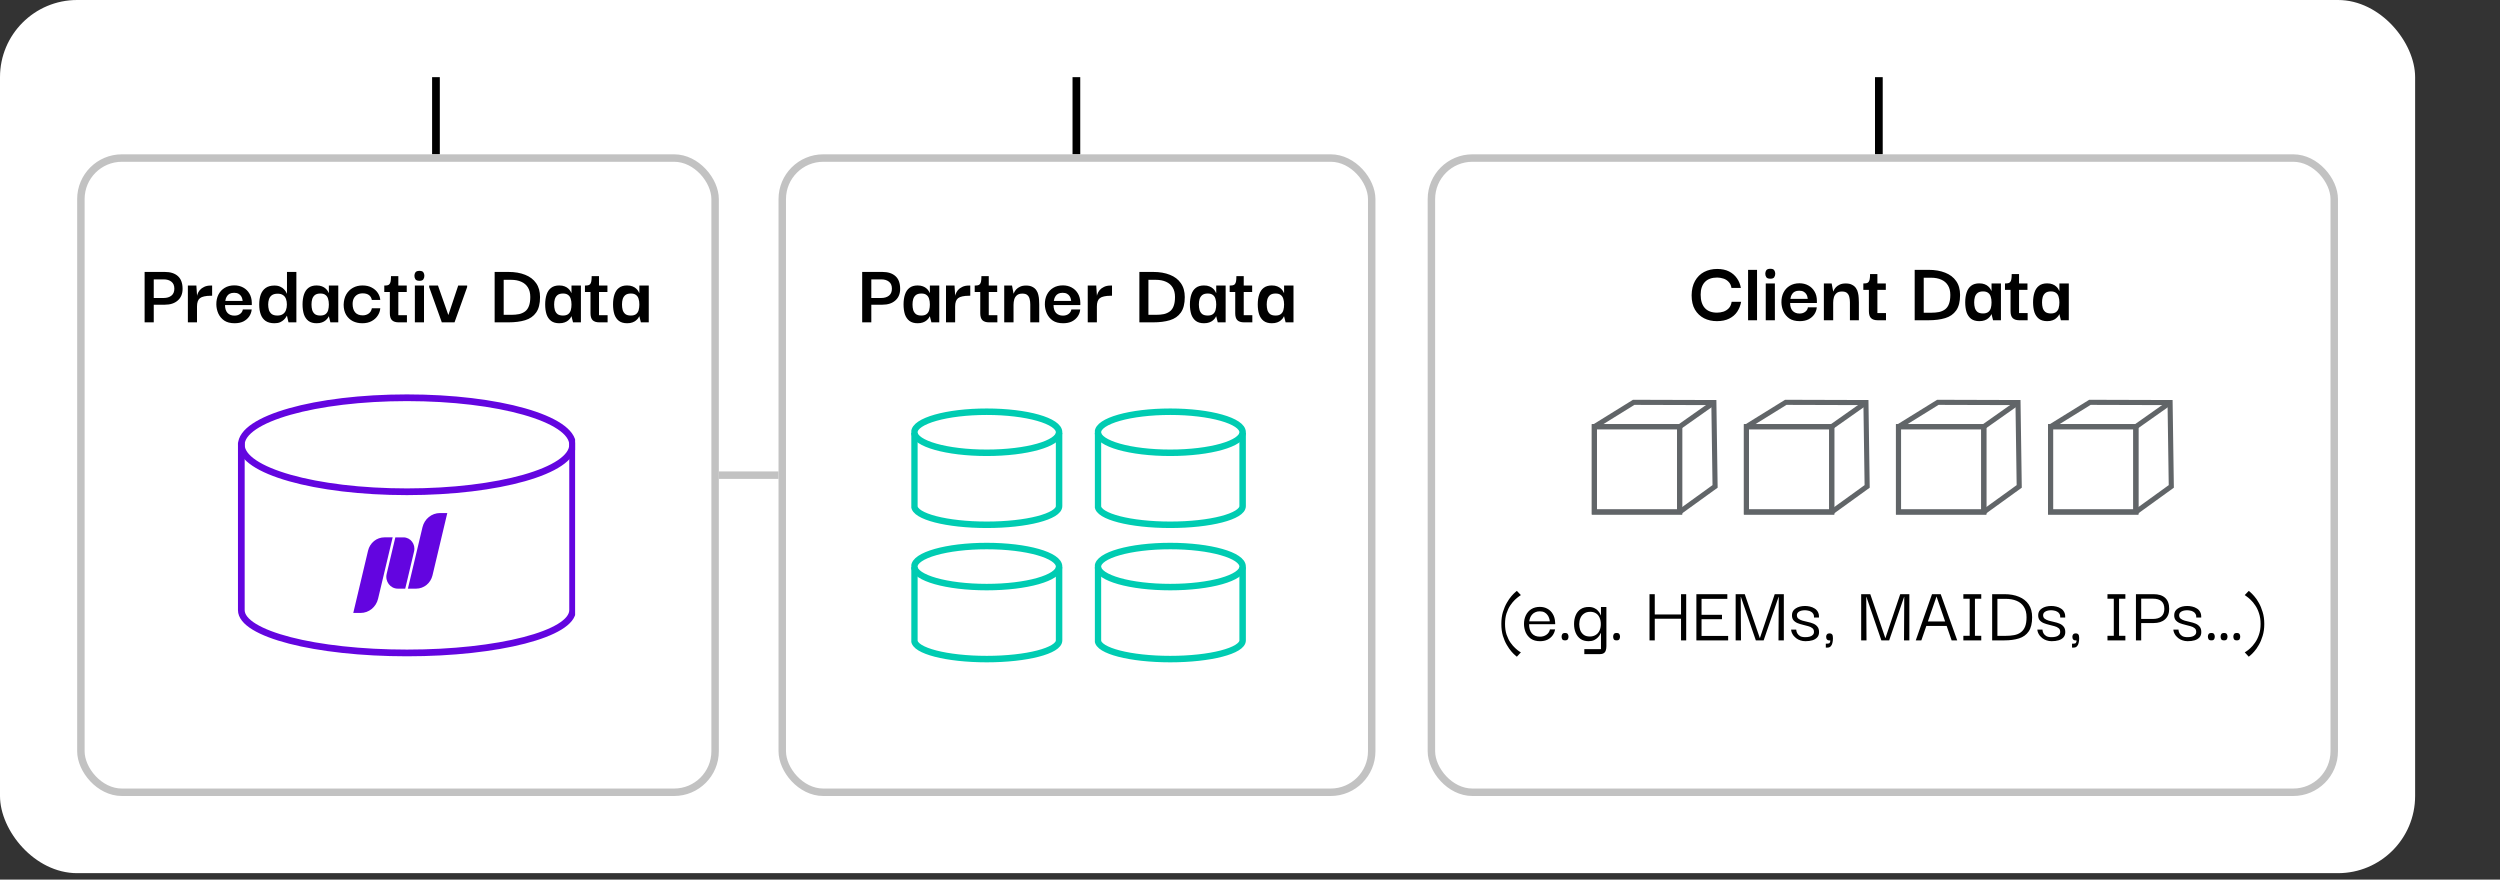 <?xml version="1.0" encoding="UTF-8"?> <svg xmlns="http://www.w3.org/2000/svg" width="324" height="114" viewBox="0 0 324 114" fill="none"><rect x="0" y="0" width="324" height="114" fill="#333333" stroke="none"/><rect width="313" height="113.162" rx="10" fill="white"></rect><line x1="56.5" y1="10" x2="56.5" y2="20" stroke="black"></line><line x1="139.5" y1="10" x2="139.5" y2="20" stroke="black"></line><line x1="243.5" y1="10" x2="243.5" y2="20" stroke="black"></line><rect x="10.483" y="20.483" width="82.195" height="82.195" rx="5.318" stroke="#C2C2C2" stroke-width="0.967"></rect><path d="M19.926 41.776H18.742V35.243H19.926V41.776ZM19.752 35.243H21.365C22.092 35.243 22.657 35.425 23.059 35.789C23.461 36.152 23.663 36.702 23.663 37.437C23.663 38.079 23.454 38.581 23.036 38.945C22.626 39.309 22.069 39.49 21.365 39.49H19.752V38.62H21.203C21.62 38.62 21.957 38.52 22.212 38.318C22.467 38.117 22.595 37.816 22.595 37.413C22.595 37.003 22.467 36.702 22.212 36.508C21.965 36.307 21.628 36.206 21.203 36.206H19.752V35.243ZM24.348 41.776V37.007H25.45L25.543 38.4L25.531 39.421V41.776H24.348ZM25.531 39.722L25.497 38.666C25.497 38.504 25.527 38.33 25.589 38.144C25.651 37.951 25.752 37.769 25.891 37.599C26.038 37.429 26.228 37.289 26.46 37.181C26.692 37.065 26.978 37.007 27.318 37.007H27.492V38.33H27.318C26.986 38.33 26.703 38.357 26.471 38.411C26.239 38.458 26.053 38.535 25.914 38.643C25.783 38.752 25.686 38.895 25.624 39.073C25.562 39.251 25.531 39.467 25.531 39.722ZM30.405 41.892C29.855 41.892 29.407 41.776 29.058 41.544C28.718 41.304 28.463 40.999 28.293 40.628C28.13 40.256 28.045 39.869 28.037 39.467C28.03 38.987 28.119 38.562 28.304 38.191C28.498 37.812 28.768 37.518 29.116 37.309C29.472 37.092 29.89 36.984 30.37 36.984C30.795 36.984 31.178 37.077 31.518 37.262C31.859 37.448 32.126 37.707 32.319 38.04C32.52 38.373 32.625 38.771 32.633 39.235C32.633 39.251 32.633 39.297 32.633 39.374C32.633 39.444 32.633 39.498 32.633 39.537H29.163C29.163 39.978 29.271 40.318 29.488 40.558C29.712 40.79 30.01 40.906 30.381 40.906C30.675 40.906 30.919 40.833 31.112 40.686C31.314 40.539 31.433 40.345 31.472 40.105H32.621C32.59 40.438 32.482 40.74 32.296 41.011C32.11 41.281 31.859 41.498 31.542 41.66C31.225 41.815 30.846 41.892 30.405 41.892ZM29.198 39.003H31.449C31.441 38.949 31.426 38.864 31.402 38.748C31.379 38.632 31.329 38.512 31.252 38.388C31.174 38.264 31.062 38.16 30.915 38.075C30.768 37.99 30.579 37.947 30.346 37.947C30.114 37.947 29.925 37.986 29.778 38.063C29.631 38.141 29.519 38.237 29.441 38.353C29.364 38.469 29.306 38.585 29.267 38.701C29.229 38.817 29.206 38.918 29.198 39.003ZM35.567 41.892C35.095 41.892 34.712 41.792 34.419 41.591C34.132 41.39 33.923 41.107 33.792 40.744C33.66 40.38 33.595 39.958 33.595 39.479C33.595 38.976 33.66 38.543 33.792 38.179C33.931 37.808 34.144 37.522 34.43 37.32C34.724 37.112 35.103 37.007 35.567 37.007C35.869 37.007 36.12 37.057 36.322 37.158C36.53 37.251 36.693 37.363 36.809 37.495C36.933 37.626 37.022 37.746 37.076 37.854C37.13 37.962 37.161 38.028 37.169 38.051H37.192V35.243H38.41V41.776H37.389L37.192 40.929H37.169C37.161 40.945 37.126 41.003 37.064 41.103C37.01 41.204 36.917 41.316 36.786 41.44C36.662 41.564 36.499 41.672 36.298 41.765C36.097 41.85 35.853 41.892 35.567 41.892ZM35.95 40.895C36.244 40.895 36.48 40.833 36.658 40.709C36.844 40.585 36.975 40.419 37.053 40.21C37.138 39.993 37.18 39.746 37.18 39.467C37.18 39.196 37.142 38.957 37.064 38.748C36.987 38.531 36.859 38.365 36.681 38.249C36.511 38.125 36.279 38.063 35.985 38.063C35.668 38.063 35.416 38.129 35.231 38.26C35.053 38.392 34.929 38.566 34.859 38.782C34.79 38.999 34.755 39.227 34.755 39.467C34.755 39.707 34.786 39.939 34.848 40.163C34.917 40.38 35.037 40.558 35.208 40.697C35.386 40.829 35.633 40.895 35.95 40.895ZM41.031 41.892C40.598 41.892 40.246 41.792 39.975 41.591C39.705 41.382 39.507 41.096 39.384 40.732C39.268 40.361 39.21 39.935 39.21 39.456C39.21 38.968 39.272 38.539 39.395 38.167C39.519 37.796 39.712 37.51 39.975 37.309C40.246 37.1 40.598 36.995 41.031 36.995C41.31 36.995 41.542 37.034 41.728 37.112C41.921 37.189 42.076 37.282 42.192 37.39C42.316 37.498 42.408 37.607 42.47 37.715C42.532 37.816 42.575 37.897 42.598 37.959H42.621V37.007H43.84V41.776H42.818L42.621 40.999H42.598C42.583 41.053 42.54 41.13 42.47 41.231C42.401 41.324 42.304 41.424 42.18 41.533C42.064 41.633 41.91 41.718 41.716 41.788C41.53 41.858 41.302 41.892 41.031 41.892ZM41.519 40.895C41.805 40.895 42.029 40.833 42.192 40.709C42.354 40.585 42.466 40.415 42.528 40.198C42.59 39.974 42.621 39.73 42.621 39.467C42.621 39.181 42.586 38.933 42.517 38.724C42.455 38.508 42.343 38.342 42.18 38.226C42.026 38.102 41.805 38.04 41.519 38.04C41.217 38.04 40.981 38.106 40.811 38.237C40.648 38.369 40.532 38.543 40.463 38.759C40.401 38.968 40.37 39.204 40.37 39.467C40.37 39.73 40.401 39.97 40.463 40.187C40.532 40.403 40.648 40.577 40.811 40.709C40.981 40.833 41.217 40.895 41.519 40.895ZM46.951 41.892C46.502 41.892 46.096 41.803 45.733 41.626C45.369 41.44 45.079 41.169 44.862 40.813C44.646 40.45 44.537 40.009 44.537 39.49C44.553 38.972 44.665 38.527 44.874 38.156C45.09 37.785 45.38 37.498 45.744 37.297C46.108 37.096 46.518 36.995 46.974 36.995C47.454 36.995 47.86 37.088 48.193 37.274C48.525 37.452 48.784 37.684 48.97 37.97C49.156 38.257 49.26 38.558 49.283 38.875H48.193C48.138 38.597 48.011 38.384 47.81 38.237C47.608 38.09 47.342 38.017 47.009 38.017C46.73 38.017 46.495 38.075 46.301 38.191C46.108 38.307 45.957 38.469 45.849 38.678C45.748 38.879 45.698 39.119 45.698 39.398C45.698 39.846 45.806 40.206 46.023 40.477C46.247 40.74 46.576 40.871 47.009 40.871C47.303 40.871 47.558 40.794 47.775 40.639C47.999 40.484 48.138 40.256 48.193 39.955H49.283C49.26 40.287 49.152 40.6 48.958 40.895C48.773 41.188 48.51 41.428 48.169 41.614C47.837 41.8 47.431 41.892 46.951 41.892ZM51.659 41.776C51.28 41.776 50.994 41.684 50.8 41.498C50.615 41.312 50.522 41.011 50.522 40.593V37.715H51.624V40.848H52.738V41.776H51.659ZM49.803 37.843V37.007C49.973 37.007 50.112 36.995 50.22 36.972C50.329 36.949 50.414 36.899 50.476 36.822C50.545 36.744 50.596 36.624 50.626 36.462C50.657 36.299 50.673 36.075 50.673 35.789H51.624V37.007H52.715V37.843H49.803ZM53.767 41.776V37.007H54.951V41.776H53.767ZM54.359 36.392C54.104 36.392 53.93 36.326 53.837 36.195C53.752 36.063 53.709 35.913 53.709 35.742C53.709 35.572 53.752 35.425 53.837 35.301C53.93 35.17 54.104 35.104 54.359 35.104C54.622 35.104 54.792 35.17 54.87 35.301C54.955 35.425 54.998 35.572 54.998 35.742C54.998 35.913 54.955 36.063 54.87 36.195C54.792 36.326 54.622 36.392 54.359 36.392ZM59.383 37.007H60.543V37.204L58.907 41.776H57.259L55.623 37.216V37.007H56.76L58.095 40.802H58.118L59.383 37.007ZM65.278 40.802C65.557 40.802 65.769 40.802 65.916 40.802C66.071 40.802 66.179 40.802 66.241 40.802C66.628 40.802 66.972 40.771 67.274 40.709C67.576 40.639 67.835 40.523 68.051 40.361C68.276 40.191 68.442 39.955 68.55 39.653C68.666 39.351 68.725 38.964 68.725 38.492C68.725 37.997 68.624 37.587 68.423 37.262C68.222 36.93 67.935 36.682 67.564 36.52C67.193 36.35 66.752 36.264 66.241 36.264H65.278V40.802ZM69.989 38.504C69.989 39.363 69.819 40.032 69.479 40.511C69.146 40.983 68.674 41.312 68.063 41.498C67.452 41.684 66.732 41.776 65.905 41.776C65.781 41.776 65.58 41.776 65.301 41.776C65.023 41.776 64.624 41.776 64.106 41.776V35.243C64.655 35.243 65.061 35.243 65.325 35.243C65.595 35.243 65.789 35.243 65.905 35.243C66.732 35.243 67.452 35.367 68.063 35.615C68.674 35.855 69.146 36.214 69.479 36.694C69.819 37.173 69.989 37.777 69.989 38.504ZM72.478 41.892C72.044 41.892 71.692 41.792 71.422 41.591C71.151 41.382 70.954 41.096 70.83 40.732C70.714 40.361 70.656 39.935 70.656 39.456C70.656 38.968 70.718 38.539 70.841 38.167C70.965 37.796 71.159 37.51 71.422 37.309C71.692 37.1 72.044 36.995 72.478 36.995C72.756 36.995 72.988 37.034 73.174 37.112C73.367 37.189 73.522 37.282 73.638 37.39C73.762 37.498 73.855 37.607 73.917 37.715C73.978 37.816 74.021 37.897 74.044 37.959H74.067V37.007H75.286V41.776H74.265L74.067 40.999H74.044C74.029 41.053 73.986 41.13 73.917 41.231C73.847 41.324 73.75 41.424 73.626 41.533C73.51 41.633 73.356 41.718 73.162 41.788C72.977 41.858 72.749 41.892 72.478 41.892ZM72.965 40.895C73.251 40.895 73.476 40.833 73.638 40.709C73.8 40.585 73.913 40.415 73.975 40.198C74.037 39.974 74.067 39.73 74.067 39.467C74.067 39.181 74.033 38.933 73.963 38.724C73.901 38.508 73.789 38.342 73.626 38.226C73.472 38.102 73.251 38.04 72.965 38.04C72.663 38.04 72.427 38.106 72.257 38.237C72.095 38.369 71.979 38.543 71.909 38.759C71.847 38.968 71.816 39.204 71.816 39.467C71.816 39.73 71.847 39.97 71.909 40.187C71.979 40.403 72.095 40.577 72.257 40.709C72.427 40.833 72.663 40.895 72.965 40.895ZM77.666 41.776C77.287 41.776 77.001 41.684 76.807 41.498C76.622 41.312 76.529 41.011 76.529 40.593V37.715H77.631V40.848H78.745V41.776H77.666ZM75.809 37.843V37.007C75.98 37.007 76.119 36.995 76.227 36.972C76.335 36.949 76.421 36.899 76.483 36.822C76.552 36.744 76.602 36.624 76.633 36.462C76.664 36.299 76.68 36.075 76.68 35.789H77.631V37.007H78.722V37.843H75.809ZM81.271 41.892C80.838 41.892 80.486 41.792 80.215 41.591C79.945 41.382 79.747 41.096 79.624 40.732C79.507 40.361 79.45 39.935 79.45 39.456C79.45 38.968 79.511 38.539 79.635 38.167C79.759 37.796 79.952 37.51 80.215 37.309C80.486 37.1 80.838 36.995 81.271 36.995C81.55 36.995 81.782 37.034 81.968 37.112C82.161 37.189 82.316 37.282 82.432 37.39C82.555 37.498 82.648 37.607 82.71 37.715C82.772 37.816 82.815 37.897 82.838 37.959H82.861V37.007H84.079V41.776H83.058L82.861 40.999H82.838C82.822 41.053 82.78 41.13 82.71 41.231C82.641 41.324 82.544 41.424 82.42 41.533C82.304 41.633 82.149 41.718 81.956 41.788C81.77 41.858 81.542 41.892 81.271 41.892ZM81.759 40.895C82.045 40.895 82.269 40.833 82.432 40.709C82.594 40.585 82.706 40.415 82.768 40.198C82.83 39.974 82.861 39.73 82.861 39.467C82.861 39.181 82.826 38.933 82.757 38.724C82.695 38.508 82.583 38.342 82.42 38.226C82.265 38.102 82.045 38.04 81.759 38.04C81.457 38.04 81.221 38.106 81.051 38.237C80.888 38.369 80.772 38.543 80.703 38.759C80.641 38.968 80.61 39.204 80.61 39.467C80.61 39.73 80.641 39.97 80.703 40.187C80.772 40.403 80.888 40.577 81.051 40.709C81.221 40.833 81.457 40.895 81.759 40.895Z" fill="black"></path><g clip-path="url(#clip0_4634_9907)"><g clip-path="url(#clip1_4634_9907)"><path d="M52.743 63.733C64.599 63.733 74.21 61.005 74.21 57.641C74.21 54.276 64.599 51.549 52.743 51.549C40.887 51.549 31.275 54.276 31.275 57.641C31.275 61.005 40.887 63.733 52.743 63.733Z" stroke="#6305E0" stroke-width="0.87" stroke-miterlimit="10"></path><path d="M74.21 57.352V79.075C74.21 82.138 64.6 84.621 52.743 84.621C40.886 84.621 31.275 82.138 31.275 79.075V57.352" stroke="#6305E0" stroke-width="0.87" stroke-miterlimit="10"></path><g clip-path="url(#clip2_4634_9907)"><path d="M46.733 79.438H45.783L47.7 71.364C47.94 70.353 48.814 69.642 49.818 69.642H50.888L48.999 77.596C48.742 78.678 47.807 79.438 46.732 79.438H46.733Z" fill="#6305E0"></path><path d="M52.518 76.289H51.55C50.588 76.289 49.881 75.353 50.111 74.384L51.237 69.643H52.288C53.208 69.643 53.885 70.537 53.664 71.463L53.127 73.727L52.955 74.452L52.518 76.289Z" fill="#6305E0"></path><path d="M57.019 66.492H57.969L56.052 74.567C55.812 75.577 54.938 76.289 53.934 76.289H52.864L54.752 68.335C55.009 67.253 55.944 66.492 57.019 66.492Z" fill="#6305E0"></path></g></g></g><path d="M93.162 61.581H100.898" stroke="#C2C2C2" stroke-width="0.967"></path><rect x="101.381" y="20.483" width="76.393" height="82.195" rx="5.318" stroke="#C2C2C2" stroke-width="0.967"></rect><path d="M112.922 41.776H111.739V35.243H112.922V41.776ZM112.748 35.243H114.361C115.088 35.243 115.653 35.425 116.055 35.789C116.458 36.152 116.659 36.702 116.659 37.437C116.659 38.079 116.45 38.581 116.032 38.945C115.622 39.309 115.065 39.49 114.361 39.49H112.748V38.62H114.199C114.616 38.62 114.953 38.52 115.208 38.318C115.463 38.117 115.591 37.816 115.591 37.413C115.591 37.003 115.463 36.702 115.208 36.508C114.961 36.307 114.624 36.206 114.199 36.206H112.748V35.243ZM118.922 41.892C118.489 41.892 118.137 41.792 117.866 41.591C117.595 41.382 117.398 41.096 117.274 40.732C117.158 40.361 117.1 39.935 117.1 39.456C117.1 38.968 117.162 38.539 117.286 38.167C117.41 37.796 117.603 37.51 117.866 37.309C118.137 37.1 118.489 36.995 118.922 36.995C119.2 36.995 119.433 37.034 119.618 37.112C119.812 37.189 119.966 37.282 120.082 37.39C120.206 37.498 120.299 37.607 120.361 37.715C120.423 37.816 120.465 37.897 120.489 37.959H120.512V37.007H121.73V41.776H120.709L120.512 40.999H120.489C120.473 41.053 120.43 41.13 120.361 41.231C120.291 41.324 120.195 41.424 120.071 41.533C119.955 41.633 119.8 41.718 119.607 41.788C119.421 41.858 119.193 41.892 118.922 41.892ZM119.409 40.895C119.696 40.895 119.92 40.833 120.082 40.709C120.245 40.585 120.357 40.415 120.419 40.198C120.481 39.974 120.512 39.73 120.512 39.467C120.512 39.181 120.477 38.933 120.407 38.724C120.345 38.508 120.233 38.342 120.071 38.226C119.916 38.102 119.696 38.04 119.409 38.04C119.108 38.04 118.872 38.106 118.701 38.237C118.539 38.369 118.423 38.543 118.353 38.759C118.291 38.968 118.261 39.204 118.261 39.467C118.261 39.73 118.291 39.97 118.353 40.187C118.423 40.403 118.539 40.577 118.701 40.709C118.872 40.833 119.108 40.895 119.409 40.895ZM122.602 41.776V37.007H123.704L123.797 38.4L123.785 39.421V41.776H122.602ZM123.785 39.722L123.751 38.666C123.751 38.504 123.782 38.33 123.843 38.144C123.905 37.951 124.006 37.769 124.145 37.599C124.292 37.429 124.482 37.289 124.714 37.181C124.946 37.065 125.232 37.007 125.572 37.007H125.747V38.33H125.572C125.24 38.33 124.957 38.357 124.725 38.411C124.493 38.458 124.308 38.535 124.168 38.643C124.037 38.752 123.94 38.895 123.878 39.073C123.816 39.251 123.785 39.467 123.785 39.722ZM128.179 41.776C127.8 41.776 127.513 41.684 127.32 41.498C127.134 41.312 127.041 41.011 127.041 40.593V37.715H128.144V40.848H129.258V41.776H128.179ZM126.322 37.843V37.007C126.492 37.007 126.631 36.995 126.74 36.972C126.848 36.949 126.933 36.899 126.995 36.822C127.065 36.744 127.115 36.624 127.146 36.462C127.177 36.299 127.192 36.075 127.192 35.789H128.144V37.007H129.235V37.843H126.322ZM130.148 41.776V37.007H131.157L131.354 38.04H131.378C131.385 38.017 131.412 37.955 131.459 37.854C131.513 37.746 131.598 37.626 131.714 37.495C131.838 37.363 132 37.251 132.202 37.158C132.41 37.057 132.67 37.007 132.979 37.007C133.319 37.007 133.594 37.065 133.803 37.181C134.019 37.289 134.19 37.437 134.313 37.622C134.437 37.8 134.522 38.001 134.569 38.226C134.623 38.442 134.654 38.659 134.662 38.875C134.677 39.092 134.685 39.289 134.685 39.467V41.776H133.524V39.456C133.524 39.2 133.497 38.968 133.443 38.759C133.397 38.55 133.3 38.38 133.153 38.249C133.014 38.117 132.793 38.051 132.492 38.051C132.182 38.051 131.946 38.125 131.784 38.272C131.621 38.411 131.509 38.589 131.447 38.806C131.385 39.022 131.354 39.254 131.354 39.502V41.776H130.148ZM137.781 41.892C137.232 41.892 136.783 41.776 136.435 41.544C136.095 41.304 135.839 40.999 135.669 40.628C135.507 40.256 135.421 39.869 135.414 39.467C135.406 38.987 135.495 38.562 135.681 38.191C135.874 37.812 136.145 37.518 136.493 37.309C136.849 37.092 137.267 36.984 137.746 36.984C138.172 36.984 138.555 37.077 138.895 37.262C139.235 37.448 139.502 37.707 139.696 38.04C139.897 38.373 140.001 38.771 140.009 39.235C140.009 39.251 140.009 39.297 140.009 39.374C140.009 39.444 140.009 39.498 140.009 39.537H136.539C136.539 39.978 136.648 40.318 136.864 40.558C137.089 40.79 137.386 40.906 137.758 40.906C138.052 40.906 138.295 40.833 138.489 40.686C138.69 40.539 138.81 40.345 138.849 40.105H139.997C139.966 40.438 139.858 40.74 139.672 41.011C139.487 41.281 139.235 41.498 138.918 41.66C138.601 41.815 138.222 41.892 137.781 41.892ZM136.574 39.003H138.825C138.818 38.949 138.802 38.864 138.779 38.748C138.756 38.632 138.705 38.512 138.628 38.388C138.551 38.264 138.439 38.16 138.292 38.075C138.145 37.99 137.955 37.947 137.723 37.947C137.491 37.947 137.301 37.986 137.154 38.063C137.007 38.141 136.895 38.237 136.818 38.353C136.74 38.469 136.682 38.585 136.644 38.701C136.605 38.817 136.582 38.918 136.574 39.003ZM140.971 41.776V37.007H142.073L142.166 38.4L142.155 39.421V41.776H140.971ZM142.155 39.722L142.12 38.666C142.12 38.504 142.151 38.33 142.213 38.144C142.275 37.951 142.375 37.769 142.514 37.599C142.661 37.429 142.851 37.289 143.083 37.181C143.315 37.065 143.601 37.007 143.942 37.007H144.116V38.33H143.942C143.609 38.33 143.327 38.357 143.095 38.411C142.862 38.458 142.677 38.535 142.538 38.643C142.406 38.752 142.309 38.895 142.247 39.073C142.186 39.251 142.155 39.467 142.155 39.722ZM148.835 40.802C149.113 40.802 149.326 40.802 149.473 40.802C149.628 40.802 149.736 40.802 149.798 40.802C150.185 40.802 150.529 40.771 150.831 40.709C151.132 40.639 151.391 40.523 151.608 40.361C151.832 40.191 151.999 39.955 152.107 39.653C152.223 39.351 152.281 38.964 152.281 38.492C152.281 37.997 152.18 37.587 151.979 37.262C151.778 36.93 151.492 36.682 151.121 36.52C150.749 36.35 150.308 36.264 149.798 36.264H148.835V40.802ZM153.546 38.504C153.546 39.363 153.376 40.032 153.035 40.511C152.703 40.983 152.231 41.312 151.62 41.498C151.008 41.684 150.289 41.776 149.461 41.776C149.337 41.776 149.136 41.776 148.858 41.776C148.579 41.776 148.181 41.776 147.663 41.776V35.243C148.212 35.243 148.618 35.243 148.881 35.243C149.152 35.243 149.345 35.243 149.461 35.243C150.289 35.243 151.008 35.367 151.62 35.615C152.231 35.855 152.703 36.214 153.035 36.694C153.376 37.173 153.546 37.777 153.546 38.504ZM156.034 41.892C155.601 41.892 155.249 41.792 154.978 41.591C154.708 41.382 154.51 41.096 154.386 40.732C154.27 40.361 154.212 39.935 154.212 39.456C154.212 38.968 154.274 38.539 154.398 38.167C154.522 37.796 154.715 37.51 154.978 37.309C155.249 37.1 155.601 36.995 156.034 36.995C156.313 36.995 156.545 37.034 156.73 37.112C156.924 37.189 157.079 37.282 157.195 37.39C157.318 37.498 157.411 37.607 157.473 37.715C157.535 37.816 157.578 37.897 157.601 37.959H157.624V37.007H158.842V41.776H157.821L157.624 40.999H157.601C157.585 41.053 157.543 41.13 157.473 41.231C157.404 41.324 157.307 41.424 157.183 41.533C157.067 41.633 156.912 41.718 156.719 41.788C156.533 41.858 156.305 41.892 156.034 41.892ZM156.522 40.895C156.808 40.895 157.032 40.833 157.195 40.709C157.357 40.585 157.469 40.415 157.531 40.198C157.593 39.974 157.624 39.73 157.624 39.467C157.624 39.181 157.589 38.933 157.52 38.724C157.458 38.508 157.345 38.342 157.183 38.226C157.028 38.102 156.808 38.04 156.522 38.04C156.22 38.04 155.984 38.106 155.814 38.237C155.651 38.369 155.535 38.543 155.466 38.759C155.404 38.968 155.373 39.204 155.373 39.467C155.373 39.73 155.404 39.97 155.466 40.187C155.535 40.403 155.651 40.577 155.814 40.709C155.984 40.833 156.22 40.895 156.522 40.895ZM161.223 41.776C160.844 41.776 160.557 41.684 160.364 41.498C160.178 41.312 160.085 41.011 160.085 40.593V37.715H161.188V40.848H162.302V41.776H161.223ZM159.366 37.843V37.007C159.536 37.007 159.675 36.995 159.784 36.972C159.892 36.949 159.977 36.899 160.039 36.822C160.109 36.744 160.159 36.624 160.19 36.462C160.221 36.299 160.236 36.075 160.236 35.789H161.188V37.007H162.279V37.843H159.366ZM164.828 41.892C164.395 41.892 164.043 41.792 163.772 41.591C163.501 41.382 163.304 41.096 163.18 40.732C163.064 40.361 163.006 39.935 163.006 39.456C163.006 38.968 163.068 38.539 163.192 38.167C163.315 37.796 163.509 37.51 163.772 37.309C164.043 37.1 164.395 36.995 164.828 36.995C165.106 36.995 165.338 37.034 165.524 37.112C165.718 37.189 165.872 37.282 165.988 37.39C166.112 37.498 166.205 37.607 166.267 37.715C166.329 37.816 166.371 37.897 166.394 37.959H166.418V37.007H167.636V41.776H166.615L166.418 40.999H166.394C166.379 41.053 166.336 41.13 166.267 41.231C166.197 41.324 166.1 41.424 165.977 41.533C165.861 41.633 165.706 41.718 165.513 41.788C165.327 41.858 165.099 41.892 164.828 41.892ZM165.315 40.895C165.601 40.895 165.826 40.833 165.988 40.709C166.151 40.585 166.263 40.415 166.325 40.198C166.387 39.974 166.418 39.73 166.418 39.467C166.418 39.181 166.383 38.933 166.313 38.724C166.251 38.508 166.139 38.342 165.977 38.226C165.822 38.102 165.601 38.04 165.315 38.04C165.014 38.04 164.778 38.106 164.607 38.237C164.445 38.369 164.329 38.543 164.259 38.759C164.197 38.968 164.166 39.204 164.166 39.467C164.166 39.73 164.197 39.97 164.259 40.187C164.329 40.403 164.445 40.577 164.607 40.709C164.778 40.833 165.014 40.895 165.315 40.895Z" fill="black"></path><g clip-path="url(#clip3_4634_9907)"><path d="M127.88 58.681C133.059 58.681 137.257 57.49 137.257 56.02C137.257 54.551 133.059 53.359 127.88 53.359C122.702 53.359 118.504 54.551 118.504 56.02C118.504 57.49 122.702 58.681 127.88 58.681Z" stroke="#00CCB2" stroke-width="0.84" stroke-miterlimit="10"></path><path d="M137.257 56.102V65.59C137.257 66.928 133.059 68.012 127.88 68.012C122.701 68.012 118.504 66.928 118.504 65.59V56.102" stroke="#00CCB2" stroke-width="0.84" stroke-miterlimit="10"></path></g><g clip-path="url(#clip4_4634_9907)"><path d="M151.667 58.681C156.846 58.681 161.044 57.49 161.044 56.02C161.044 54.551 156.846 53.359 151.667 53.359C146.489 53.359 142.291 54.551 142.291 56.02C142.291 57.49 146.489 58.681 151.667 58.681Z" stroke="#00CCB2" stroke-width="0.84" stroke-miterlimit="10"></path><path d="M161.044 56.102V65.59C161.044 66.928 156.846 68.012 151.667 68.012C146.489 68.012 142.291 66.928 142.291 65.59V56.102" stroke="#00CCB2" stroke-width="0.84" stroke-miterlimit="10"></path></g><g clip-path="url(#clip5_4634_9907)"><path d="M127.88 76.087C133.059 76.087 137.257 74.896 137.257 73.427C137.257 71.957 133.059 70.766 127.88 70.766C122.702 70.766 118.504 71.957 118.504 73.427C118.504 74.896 122.702 76.087 127.88 76.087Z" stroke="#00CCB2" stroke-width="0.84" stroke-miterlimit="10"></path><path d="M137.257 73.508V82.996C137.257 84.334 133.059 85.418 127.88 85.418C122.701 85.418 118.504 84.334 118.504 82.996V73.508" stroke="#00CCB2" stroke-width="0.84" stroke-miterlimit="10"></path></g><g clip-path="url(#clip6_4634_9907)"><path d="M151.667 76.087C156.846 76.087 161.044 74.896 161.044 73.427C161.044 71.957 156.846 70.766 151.667 70.766C146.489 70.766 142.291 71.957 142.291 73.427C142.291 74.896 146.489 76.087 151.667 76.087Z" stroke="#00CCB2" stroke-width="0.84" stroke-miterlimit="10"></path><path d="M161.044 73.508V82.996C161.044 84.334 156.846 85.418 151.667 85.418C146.489 85.418 142.291 84.334 142.291 82.996V73.508" stroke="#00CCB2" stroke-width="0.84" stroke-miterlimit="10"></path></g><rect x="185.51" y="20.483" width="117.007" height="82.195" rx="5.318" stroke="#C2C2C2" stroke-width="0.967"></rect><path d="M222.506 41.621C221.895 41.621 221.342 41.497 220.847 41.25C220.352 40.994 219.957 40.619 219.663 40.124C219.377 39.629 219.234 39.01 219.234 38.267C219.242 37.54 219.389 36.921 219.675 36.411C219.961 35.9 220.352 35.513 220.847 35.25C221.35 34.987 221.915 34.856 222.541 34.856C223.145 34.856 223.659 34.964 224.085 35.181C224.51 35.397 224.85 35.691 225.106 36.063C225.369 36.434 225.539 36.852 225.616 37.316H224.398C224.344 36.975 224.216 36.709 224.015 36.515C223.822 36.314 223.593 36.175 223.33 36.097C223.067 36.012 222.804 35.97 222.541 35.97C221.853 35.97 221.323 36.163 220.952 36.55C220.588 36.937 220.406 37.482 220.406 38.186C220.406 38.937 220.584 39.513 220.94 39.915C221.304 40.317 221.83 40.519 222.518 40.519C222.804 40.519 223.083 40.476 223.354 40.391C223.624 40.298 223.856 40.151 224.05 39.95C224.243 39.741 224.367 39.463 224.421 39.114H225.651C225.566 39.586 225.396 40.016 225.141 40.403C224.885 40.782 224.537 41.079 224.096 41.296C223.663 41.513 223.133 41.621 222.506 41.621ZM226.551 41.505V34.972H227.712V41.505H226.551ZM228.841 41.505V36.736H230.024V41.505H228.841ZM229.432 36.121C229.177 36.121 229.003 36.055 228.91 35.923C228.825 35.792 228.782 35.641 228.782 35.471C228.782 35.301 228.825 35.154 228.91 35.03C229.003 34.898 229.177 34.833 229.432 34.833C229.695 34.833 229.866 34.898 229.943 35.03C230.028 35.154 230.071 35.301 230.071 35.471C230.071 35.641 230.028 35.792 229.943 35.923C229.866 36.055 229.695 36.121 229.432 36.121ZM233.241 41.621C232.692 41.621 232.243 41.505 231.895 41.273C231.555 41.033 231.299 40.727 231.129 40.356C230.967 39.985 230.881 39.598 230.874 39.196C230.866 38.716 230.955 38.291 231.141 37.919C231.334 37.54 231.605 37.246 231.953 37.037C232.309 36.821 232.727 36.712 233.206 36.712C233.632 36.712 234.015 36.805 234.355 36.991C234.695 37.177 234.962 37.436 235.156 37.768C235.357 38.101 235.461 38.499 235.469 38.964C235.469 38.979 235.469 39.026 235.469 39.103C235.469 39.172 235.469 39.227 235.469 39.265H231.999C231.999 39.706 232.108 40.047 232.324 40.286C232.549 40.519 232.846 40.635 233.218 40.635C233.512 40.635 233.755 40.561 233.949 40.414C234.15 40.267 234.27 40.074 234.309 39.834H235.457C235.426 40.167 235.318 40.468 235.132 40.739C234.947 41.01 234.695 41.226 234.378 41.389C234.061 41.544 233.682 41.621 233.241 41.621ZM232.034 38.731H234.285C234.278 38.677 234.262 38.592 234.239 38.476C234.216 38.36 234.165 38.24 234.088 38.117C234.011 37.993 233.899 37.888 233.752 37.803C233.605 37.718 233.415 37.676 233.183 37.676C232.951 37.676 232.761 37.714 232.614 37.792C232.467 37.869 232.355 37.966 232.278 38.082C232.2 38.198 232.142 38.314 232.104 38.43C232.065 38.546 232.042 38.646 232.034 38.731ZM236.373 41.505V36.736H237.383L237.58 37.768H237.603C237.611 37.745 237.638 37.683 237.684 37.583C237.738 37.474 237.824 37.355 237.94 37.223C238.063 37.092 238.226 36.979 238.427 36.886C238.636 36.786 238.895 36.736 239.204 36.736C239.545 36.736 239.819 36.794 240.028 36.91C240.245 37.018 240.415 37.165 240.539 37.351C240.663 37.529 240.748 37.73 240.794 37.954C240.848 38.171 240.879 38.387 240.887 38.604C240.902 38.821 240.91 39.018 240.91 39.196V41.505H239.75V39.184C239.75 38.929 239.723 38.697 239.669 38.488C239.622 38.279 239.525 38.109 239.378 37.977C239.239 37.846 239.019 37.78 238.717 37.78C238.408 37.78 238.172 37.853 238.009 38.001C237.847 38.14 237.735 38.318 237.673 38.534C237.611 38.751 237.58 38.983 237.58 39.23V41.505H236.373ZM243.345 41.505C242.966 41.505 242.68 41.412 242.486 41.226C242.301 41.041 242.208 40.739 242.208 40.321V37.444H243.31V40.577H244.424V41.505H243.345ZM241.488 37.571V36.736C241.658 36.736 241.798 36.724 241.906 36.701C242.014 36.678 242.099 36.627 242.161 36.55C242.231 36.473 242.281 36.353 242.312 36.19C242.343 36.028 242.359 35.803 242.359 35.517H243.31V36.736H244.401V37.571H241.488ZM249.315 40.53C249.593 40.53 249.806 40.53 249.953 40.53C250.108 40.53 250.216 40.53 250.278 40.53C250.665 40.53 251.009 40.499 251.311 40.437C251.612 40.368 251.871 40.252 252.088 40.089C252.312 39.919 252.479 39.683 252.587 39.381C252.703 39.08 252.761 38.693 252.761 38.221C252.761 37.726 252.661 37.316 252.459 36.991C252.258 36.658 251.972 36.411 251.601 36.248C251.229 36.078 250.788 35.993 250.278 35.993H249.315V40.53ZM254.026 38.233C254.026 39.091 253.856 39.76 253.515 40.24C253.183 40.712 252.711 41.041 252.1 41.226C251.489 41.412 250.769 41.505 249.941 41.505C249.818 41.505 249.616 41.505 249.338 41.505C249.059 41.505 248.661 41.505 248.143 41.505V34.972C248.692 34.972 249.098 34.972 249.361 34.972C249.632 34.972 249.825 34.972 249.941 34.972C250.769 34.972 251.489 35.096 252.1 35.343C252.711 35.583 253.183 35.943 253.515 36.422C253.856 36.902 254.026 37.505 254.026 38.233ZM256.514 41.621C256.081 41.621 255.729 41.52 255.458 41.319C255.188 41.11 254.99 40.824 254.867 40.461C254.751 40.089 254.692 39.664 254.692 39.184C254.692 38.697 254.754 38.267 254.878 37.896C255.002 37.525 255.195 37.239 255.458 37.037C255.729 36.828 256.081 36.724 256.514 36.724C256.793 36.724 257.025 36.763 257.211 36.84C257.404 36.917 257.559 37.01 257.675 37.119C257.798 37.227 257.891 37.335 257.953 37.444C258.015 37.544 258.058 37.625 258.081 37.687H258.104V36.736H259.322V41.505H258.301L258.104 40.727H258.081C258.065 40.782 258.023 40.859 257.953 40.959C257.884 41.052 257.787 41.153 257.663 41.261C257.547 41.362 257.392 41.447 257.199 41.517C257.013 41.586 256.785 41.621 256.514 41.621ZM257.002 40.623C257.288 40.623 257.512 40.561 257.675 40.437C257.837 40.313 257.949 40.143 258.011 39.927C258.073 39.702 258.104 39.459 258.104 39.196C258.104 38.91 258.069 38.662 258 38.453C257.938 38.236 257.826 38.07 257.663 37.954C257.508 37.83 257.288 37.768 257.002 37.768C256.7 37.768 256.464 37.834 256.294 37.966C256.131 38.097 256.015 38.271 255.946 38.488C255.884 38.697 255.853 38.933 255.853 39.196C255.853 39.459 255.884 39.699 255.946 39.915C256.015 40.132 256.131 40.306 256.294 40.437C256.464 40.561 256.7 40.623 257.002 40.623ZM261.703 41.505C261.324 41.505 261.037 41.412 260.844 41.226C260.658 41.041 260.566 40.739 260.566 40.321V37.444H261.668V40.577H262.782V41.505H261.703ZM259.846 37.571V36.736C260.016 36.736 260.156 36.724 260.264 36.701C260.372 36.678 260.457 36.627 260.519 36.55C260.589 36.473 260.639 36.353 260.67 36.19C260.701 36.028 260.716 35.803 260.716 35.517H261.668V36.736H262.759V37.571H259.846ZM265.308 41.621C264.875 41.621 264.523 41.52 264.252 41.319C263.981 41.11 263.784 40.824 263.66 40.461C263.544 40.089 263.486 39.664 263.486 39.184C263.486 38.697 263.548 38.267 263.672 37.896C263.796 37.525 263.989 37.239 264.252 37.037C264.523 36.828 264.875 36.724 265.308 36.724C265.586 36.724 265.819 36.763 266.004 36.84C266.198 36.917 266.352 37.01 266.468 37.119C266.592 37.227 266.685 37.335 266.747 37.444C266.809 37.544 266.851 37.625 266.874 37.687H266.898V36.736H268.116V41.505H267.095L266.898 40.727H266.874C266.859 40.782 266.816 40.859 266.747 40.959C266.677 41.052 266.581 41.153 266.457 41.261C266.341 41.362 266.186 41.447 265.993 41.517C265.807 41.586 265.579 41.621 265.308 41.621ZM265.795 40.623C266.082 40.623 266.306 40.561 266.468 40.437C266.631 40.313 266.743 40.143 266.805 39.927C266.867 39.702 266.898 39.459 266.898 39.196C266.898 38.91 266.863 38.662 266.793 38.453C266.731 38.236 266.619 38.07 266.457 37.954C266.302 37.83 266.082 37.768 265.795 37.768C265.494 37.768 265.258 37.834 265.087 37.966C264.925 38.097 264.809 38.271 264.739 38.488C264.677 38.697 264.647 38.933 264.647 39.196C264.647 39.459 264.677 39.699 264.739 39.915C264.809 40.132 264.925 40.306 265.087 40.437C265.258 40.561 265.494 40.623 265.795 40.623Z" fill="black"></path><path d="M217.682 55.299H206.627V66.354H217.682V55.299Z" stroke="#616568" stroke-width="0.66" stroke-miterlimit="10"></path><path d="M217.682 55.299H206.627V66.354H217.682V55.299Z" stroke="#616568" stroke-width="0.66" stroke-miterlimit="10"></path><path d="M206.627 55.3L211.727 52.142L222.117 52.173L222.274 63.039L217.682 66.355" stroke="#616568" stroke-width="0.66" stroke-miterlimit="10"></path><path d="M217.683 55.3L222.117 52.173" stroke="#616568" stroke-width="0.66" stroke-miterlimit="10"></path><path d="M237.391 55.3H226.336V66.355H237.391V55.3Z" stroke="#616568" stroke-width="0.66" stroke-miterlimit="10"></path><path d="M237.391 55.3H226.336V66.355H237.391V55.3Z" stroke="#616568" stroke-width="0.66" stroke-miterlimit="10"></path><path d="M226.336 55.3L231.436 52.142L241.826 52.173L241.983 63.039L237.391 66.355" stroke="#616568" stroke-width="0.66" stroke-miterlimit="10"></path><path d="M237.392 55.3L241.826 52.173" stroke="#616568" stroke-width="0.66" stroke-miterlimit="10"></path><path d="M257.099 55.3H246.044V66.355H257.099V55.3Z" stroke="#616568" stroke-width="0.66" stroke-miterlimit="10"></path><path d="M257.099 55.3H246.044V66.355H257.099V55.3Z" stroke="#616568" stroke-width="0.66" stroke-miterlimit="10"></path><path d="M246.044 55.3L251.144 52.142L261.534 52.173L261.691 63.039L257.099 66.355" stroke="#616568" stroke-width="0.66" stroke-miterlimit="10"></path><path d="M257.1 55.3L261.534 52.173" stroke="#616568" stroke-width="0.66" stroke-miterlimit="10"></path><path d="M276.808 55.3H265.753V66.355H276.808V55.3Z" stroke="#616568" stroke-width="0.66" stroke-miterlimit="10"></path><path d="M276.808 55.3H265.753V66.355H276.808V55.3Z" stroke="#616568" stroke-width="0.66" stroke-miterlimit="10"></path><path d="M265.753 55.3L270.853 52.142L281.243 52.173L281.4 63.039L276.808 66.355" stroke="#616568" stroke-width="0.66" stroke-miterlimit="10"></path><path d="M276.809 55.3L281.243 52.173" stroke="#616568" stroke-width="0.66" stroke-miterlimit="10"></path><path d="M196.584 85.109C196.584 85.109 196.517 85.052 196.382 84.939C196.247 84.832 196.081 84.666 195.882 84.439C195.684 84.212 195.485 83.928 195.287 83.588C195.088 83.255 194.918 82.861 194.776 82.407C194.641 81.953 194.574 81.439 194.574 80.865C194.574 80.29 194.641 79.776 194.776 79.322C194.918 78.862 195.088 78.461 195.287 78.121C195.485 77.773 195.684 77.486 195.882 77.259C196.081 77.032 196.247 76.862 196.382 76.748C196.517 76.635 196.584 76.578 196.584 76.578L197.106 77.121C197.084 77.142 196.999 77.202 196.85 77.301C196.708 77.401 196.535 77.546 196.329 77.737C196.13 77.929 195.932 78.17 195.733 78.461C195.542 78.745 195.379 79.088 195.244 79.493C195.116 79.89 195.053 80.347 195.053 80.865C195.053 81.39 195.12 81.854 195.255 82.258C195.397 82.662 195.567 83.006 195.765 83.29C195.971 83.581 196.177 83.818 196.382 84.003C196.588 84.194 196.758 84.332 196.893 84.418C197.035 84.503 197.106 84.545 197.106 84.545L196.584 85.109ZM199.584 83.099C199.109 83.099 198.715 82.992 198.403 82.779C198.098 82.56 197.872 82.279 197.723 81.939C197.581 81.592 197.51 81.234 197.51 80.865C197.51 80.461 197.588 80.092 197.744 79.759C197.907 79.418 198.141 79.149 198.446 78.95C198.758 78.752 199.13 78.652 199.563 78.652C199.939 78.652 200.268 78.734 200.552 78.897C200.843 79.053 201.073 79.28 201.243 79.578C201.421 79.876 201.52 80.227 201.541 80.631C201.548 80.659 201.552 80.702 201.552 80.758C201.552 80.808 201.552 80.854 201.552 80.897H198.169C198.169 81.4 198.29 81.797 198.531 82.088C198.779 82.372 199.127 82.513 199.573 82.513C199.907 82.513 200.19 82.428 200.424 82.258C200.666 82.088 200.814 81.858 200.871 81.567H201.541C201.492 81.858 201.382 82.12 201.212 82.354C201.041 82.588 200.818 82.772 200.541 82.907C200.265 83.035 199.946 83.099 199.584 83.099ZM198.191 80.524H200.85C200.85 80.411 200.825 80.283 200.775 80.141C200.733 79.993 200.662 79.851 200.563 79.716C200.463 79.574 200.332 79.457 200.169 79.365C200.006 79.273 199.8 79.227 199.552 79.227C199.332 79.227 199.141 79.266 198.978 79.344C198.815 79.415 198.676 79.514 198.563 79.641C198.457 79.762 198.372 79.9 198.308 80.056C198.251 80.212 198.212 80.368 198.191 80.524ZM202.83 82.992C202.653 82.992 202.532 82.946 202.469 82.854C202.412 82.755 202.383 82.641 202.383 82.513C202.383 82.379 202.415 82.265 202.479 82.173C202.543 82.081 202.66 82.035 202.83 82.035C203.008 82.035 203.125 82.081 203.181 82.173C203.245 82.265 203.277 82.379 203.277 82.513C203.277 82.648 203.245 82.762 203.181 82.854C203.125 82.946 203.008 82.992 202.83 82.992ZM205.328 84.779V84.13H207.487V82.035H207.466C207.452 82.07 207.413 82.145 207.349 82.258C207.292 82.372 207.2 82.492 207.073 82.62C206.952 82.748 206.792 82.861 206.594 82.96C206.402 83.052 206.168 83.099 205.892 83.099C205.473 83.099 205.122 83.003 204.839 82.811C204.562 82.613 204.353 82.347 204.211 82.014C204.069 81.68 203.998 81.305 203.998 80.886C203.998 80.454 204.069 80.071 204.211 79.737C204.353 79.397 204.566 79.135 204.849 78.95C205.133 78.759 205.484 78.663 205.902 78.663C206.186 78.663 206.427 78.713 206.626 78.812C206.824 78.904 206.98 79.017 207.094 79.152C207.214 79.287 207.303 79.411 207.36 79.525C207.416 79.638 207.452 79.713 207.466 79.748H207.487V78.663H208.189V83.737C208.189 83.964 208.161 84.155 208.104 84.311C208.055 84.467 207.962 84.584 207.828 84.662C207.7 84.74 207.526 84.779 207.307 84.779H205.328ZM206.041 82.492C206.324 82.492 206.573 82.428 206.785 82.301C207.005 82.173 207.172 81.989 207.285 81.748C207.406 81.499 207.466 81.212 207.466 80.886C207.466 80.56 207.409 80.276 207.296 80.035C207.19 79.794 207.034 79.61 206.828 79.482C206.622 79.354 206.381 79.29 206.105 79.29C205.771 79.29 205.498 79.368 205.286 79.525C205.073 79.674 204.917 79.868 204.818 80.11C204.718 80.351 204.669 80.609 204.669 80.886C204.669 81.156 204.711 81.414 204.796 81.663C204.888 81.904 205.034 82.102 205.232 82.258C205.438 82.414 205.707 82.492 206.041 82.492ZM209.509 82.992C209.332 82.992 209.212 82.946 209.148 82.854C209.091 82.755 209.063 82.641 209.063 82.513C209.063 82.379 209.095 82.265 209.158 82.173C209.222 82.081 209.339 82.035 209.509 82.035C209.687 82.035 209.804 82.081 209.861 82.173C209.924 82.265 209.956 82.379 209.956 82.513C209.956 82.648 209.924 82.762 209.861 82.854C209.804 82.946 209.687 82.992 209.509 82.992ZM214.457 82.992H213.776V77.004H214.457V82.992ZM217.861 77.004H218.531V82.992H217.861V77.004ZM218.223 80.184H214.138V79.631H218.223V80.184ZM219.851 82.992V77.004H223.861V77.61H220.521V79.674H223.169V80.248H220.521V82.418H223.967V82.992H219.851ZM224.941 82.992V77.004H226.121L228.068 82.684H228.089L230.004 77.004H231.184V82.992H230.493L230.525 77.355H230.504L228.568 82.992H227.557L225.621 77.355H225.6L225.632 82.992H224.941ZM233.983 83.099C233.742 83.099 233.522 83.063 233.324 82.992C233.125 82.928 232.952 82.84 232.803 82.726C232.661 82.613 232.537 82.492 232.43 82.365C232.331 82.23 232.257 82.095 232.207 81.96C232.157 81.826 232.132 81.705 232.132 81.599H232.792C232.792 81.606 232.799 81.659 232.813 81.758C232.827 81.858 232.87 81.971 232.941 82.099C233.012 82.226 233.129 82.34 233.292 82.439C233.455 82.531 233.685 82.577 233.983 82.577C234.196 82.577 234.388 82.552 234.558 82.503C234.728 82.453 234.859 82.375 234.951 82.269C235.051 82.162 235.097 82.031 235.09 81.875C235.09 81.67 235.019 81.514 234.877 81.407C234.742 81.294 234.565 81.209 234.345 81.152C234.125 81.088 233.895 81.028 233.654 80.971C233.412 80.914 233.182 80.844 232.962 80.758C232.742 80.666 232.565 80.539 232.43 80.376C232.296 80.212 232.232 79.986 232.239 79.695C232.246 79.34 232.405 79.06 232.718 78.854C233.037 78.642 233.444 78.535 233.941 78.535C234.146 78.535 234.356 78.56 234.568 78.61C234.788 78.659 234.987 78.741 235.164 78.854C235.348 78.961 235.494 79.113 235.6 79.312C235.706 79.503 235.753 79.744 235.738 80.035H235.1C235.107 79.837 235.072 79.677 234.994 79.556C234.923 79.429 234.824 79.333 234.696 79.269C234.575 79.198 234.444 79.152 234.302 79.131C234.168 79.103 234.04 79.088 233.919 79.088C233.615 79.088 233.363 79.145 233.164 79.259C232.973 79.372 232.877 79.532 232.877 79.737C232.877 79.929 232.944 80.078 233.079 80.184C233.221 80.29 233.398 80.376 233.611 80.439C233.831 80.496 234.061 80.553 234.302 80.609C234.551 80.659 234.785 80.73 235.004 80.822C235.224 80.914 235.402 81.046 235.536 81.216C235.678 81.386 235.749 81.62 235.749 81.918C235.749 82.194 235.671 82.421 235.515 82.599C235.366 82.769 235.157 82.897 234.887 82.982C234.625 83.06 234.324 83.099 233.983 83.099ZM236.625 83.928V83.418H236.816C236.987 83.418 237.093 83.379 237.136 83.301C237.185 83.223 237.21 83.123 237.21 83.003C237.026 83.017 236.887 82.982 236.795 82.897C236.71 82.811 236.667 82.691 236.667 82.535C236.667 82.414 236.699 82.311 236.763 82.226C236.827 82.134 236.944 82.088 237.114 82.088C237.263 82.088 237.373 82.134 237.444 82.226C237.515 82.311 237.55 82.471 237.55 82.705C237.55 82.946 237.526 83.159 237.476 83.343C237.433 83.528 237.359 83.669 237.253 83.769C237.153 83.875 237.015 83.928 236.838 83.928H236.625ZM241.208 82.992V77.004H242.388L244.335 82.684H244.356L246.271 77.004H247.452V82.992H246.76L246.792 77.355H246.771L244.835 82.992H243.824L241.888 77.355H241.867L241.899 82.992H241.208ZM248.283 82.992L250.389 77.004H251.516L253.654 82.992H252.931L250.974 77.301L249.006 82.992H248.283ZM249.442 81.12L249.495 80.546H252.42L252.484 81.12H249.442ZM255.271 82.801V77.195H255.952V82.801H255.271ZM254.452 82.992V82.397H256.771V82.992H254.452ZM254.452 77.599V77.004H256.771V77.599H254.452ZM258.864 82.407C259.169 82.407 259.4 82.407 259.556 82.407C259.719 82.407 259.839 82.407 259.917 82.407C260.329 82.407 260.701 82.375 261.034 82.311C261.375 82.248 261.662 82.127 261.896 81.95C262.137 81.772 262.321 81.528 262.449 81.216C262.577 80.897 262.64 80.489 262.64 79.993C262.64 79.447 262.527 79 262.3 78.652C262.08 78.298 261.765 78.035 261.353 77.865C260.949 77.695 260.471 77.61 259.917 77.61H258.864V82.407ZM263.364 79.993C263.364 80.78 263.215 81.393 262.917 81.833C262.619 82.265 262.201 82.567 261.662 82.737C261.123 82.907 260.492 82.992 259.768 82.992C259.655 82.992 259.474 82.992 259.226 82.992C258.985 82.992 258.637 82.992 258.184 82.992V77.004C258.666 77.004 259.024 77.004 259.258 77.004C259.499 77.004 259.669 77.004 259.768 77.004C260.492 77.004 261.123 77.117 261.662 77.344C262.201 77.564 262.619 77.894 262.917 78.333C263.215 78.773 263.364 79.326 263.364 79.993ZM265.894 83.099C265.653 83.099 265.433 83.063 265.235 82.992C265.036 82.928 264.862 82.84 264.713 82.726C264.572 82.613 264.448 82.492 264.341 82.365C264.242 82.23 264.167 82.095 264.118 81.96C264.068 81.826 264.043 81.705 264.043 81.599H264.703C264.703 81.606 264.71 81.659 264.724 81.758C264.738 81.858 264.781 81.971 264.852 82.099C264.923 82.226 265.04 82.34 265.203 82.439C265.366 82.531 265.596 82.577 265.894 82.577C266.107 82.577 266.298 82.552 266.469 82.503C266.639 82.453 266.77 82.375 266.862 82.269C266.961 82.162 267.008 82.031 267 81.875C267 81.67 266.93 81.514 266.788 81.407C266.653 81.294 266.476 81.209 266.256 81.152C266.036 81.088 265.806 81.028 265.564 80.971C265.323 80.914 265.093 80.844 264.873 80.758C264.653 80.666 264.476 80.539 264.341 80.376C264.206 80.212 264.143 79.986 264.15 79.695C264.157 79.34 264.316 79.06 264.628 78.854C264.948 78.642 265.355 78.535 265.852 78.535C266.057 78.535 266.266 78.56 266.479 78.61C266.699 78.659 266.898 78.741 267.075 78.854C267.259 78.961 267.405 79.113 267.511 79.312C267.617 79.503 267.663 79.744 267.649 80.035H267.011C267.018 79.837 266.983 79.677 266.905 79.556C266.834 79.429 266.735 79.333 266.607 79.269C266.486 79.198 266.355 79.152 266.213 79.131C266.079 79.103 265.951 79.088 265.83 79.088C265.525 79.088 265.274 79.145 265.075 79.259C264.884 79.372 264.788 79.532 264.788 79.737C264.788 79.929 264.855 80.078 264.99 80.184C265.132 80.29 265.309 80.376 265.522 80.439C265.742 80.496 265.972 80.553 266.213 80.609C266.462 80.659 266.696 80.73 266.915 80.822C267.135 80.914 267.312 81.046 267.447 81.216C267.589 81.386 267.66 81.62 267.66 81.918C267.66 82.194 267.582 82.421 267.426 82.599C267.277 82.769 267.068 82.897 266.798 82.982C266.536 83.06 266.235 83.099 265.894 83.099ZM268.536 83.928V83.418H268.727C268.897 83.418 269.004 83.379 269.046 83.301C269.096 83.223 269.121 83.123 269.121 83.003C268.936 83.017 268.798 82.982 268.706 82.897C268.621 82.811 268.578 82.691 268.578 82.535C268.578 82.414 268.61 82.311 268.674 82.226C268.738 82.134 268.855 82.088 269.025 82.088C269.174 82.088 269.284 82.134 269.355 82.226C269.426 82.311 269.461 82.471 269.461 82.705C269.461 82.946 269.436 83.159 269.387 83.343C269.344 83.528 269.27 83.669 269.163 83.769C269.064 83.875 268.926 83.928 268.749 83.928H268.536ZM273.948 82.801V77.195H274.629V82.801H273.948ZM273.129 82.992V82.397H275.448V82.992H273.129ZM273.129 77.599V77.004H275.448V77.599H273.129ZM277.499 82.992H276.818V77.004H277.499V82.992ZM277.392 77.004H279.094C279.754 77.004 280.257 77.163 280.605 77.482C280.952 77.801 281.126 78.276 281.126 78.908C281.126 79.496 280.945 79.95 280.584 80.269C280.229 80.588 279.733 80.748 279.094 80.748H277.392V80.216H279.02C279.488 80.216 279.85 80.11 280.105 79.897C280.367 79.677 280.498 79.347 280.498 78.908C280.498 78.454 280.371 78.121 280.115 77.908C279.867 77.695 279.502 77.589 279.02 77.589H277.392V77.004ZM283.522 83.099C283.281 83.099 283.061 83.063 282.863 82.992C282.664 82.928 282.49 82.84 282.341 82.726C282.2 82.613 282.075 82.492 281.969 82.365C281.87 82.23 281.795 82.095 281.746 81.96C281.696 81.826 281.671 81.705 281.671 81.599H282.331C282.331 81.606 282.338 81.659 282.352 81.758C282.366 81.858 282.409 81.971 282.48 82.099C282.551 82.226 282.668 82.34 282.831 82.439C282.994 82.531 283.224 82.577 283.522 82.577C283.735 82.577 283.926 82.552 284.096 82.503C284.267 82.453 284.398 82.375 284.49 82.269C284.589 82.162 284.635 82.031 284.628 81.875C284.628 81.67 284.557 81.514 284.416 81.407C284.281 81.294 284.104 81.209 283.884 81.152C283.664 81.088 283.433 81.028 283.192 80.971C282.951 80.914 282.721 80.844 282.501 80.758C282.281 80.666 282.104 80.539 281.969 80.376C281.834 80.212 281.77 79.986 281.778 79.695C281.785 79.34 281.944 79.06 282.256 78.854C282.575 78.642 282.983 78.535 283.48 78.535C283.685 78.535 283.894 78.56 284.107 78.61C284.327 78.659 284.525 78.741 284.703 78.854C284.887 78.961 285.033 79.113 285.139 79.312C285.245 79.503 285.291 79.744 285.277 80.035H284.639C284.646 79.837 284.611 79.677 284.533 79.556C284.462 79.429 284.362 79.333 284.235 79.269C284.114 79.198 283.983 79.152 283.841 79.131C283.706 79.103 283.579 79.088 283.458 79.088C283.153 79.088 282.902 79.145 282.703 79.259C282.512 79.372 282.416 79.532 282.416 79.737C282.416 79.929 282.483 80.078 282.618 80.184C282.76 80.29 282.937 80.376 283.15 80.439C283.37 80.496 283.6 80.553 283.841 80.609C284.089 80.659 284.323 80.73 284.543 80.822C284.763 80.914 284.94 81.046 285.075 81.216C285.217 81.386 285.288 81.62 285.288 81.918C285.288 82.194 285.21 82.421 285.054 82.599C284.905 82.769 284.696 82.897 284.426 82.982C284.164 83.06 283.862 83.099 283.522 83.099ZM286.6 82.992C286.423 82.992 286.302 82.946 286.238 82.854C286.174 82.755 286.142 82.641 286.142 82.513C286.142 82.379 286.174 82.265 286.238 82.173C286.302 82.081 286.423 82.035 286.6 82.035C286.77 82.035 286.883 82.081 286.94 82.173C287.004 82.265 287.036 82.379 287.036 82.513C287.036 82.648 287.004 82.762 286.94 82.854C286.883 82.946 286.77 82.992 286.6 82.992ZM288.238 82.992C288.061 82.992 287.94 82.946 287.876 82.854C287.819 82.755 287.791 82.641 287.791 82.513C287.791 82.386 287.819 82.276 287.876 82.184C287.94 82.085 288.061 82.035 288.238 82.035C288.415 82.035 288.532 82.081 288.589 82.173C288.653 82.265 288.685 82.379 288.685 82.513C288.685 82.641 288.653 82.755 288.589 82.854C288.532 82.946 288.415 82.992 288.238 82.992ZM289.887 82.992C289.716 82.992 289.599 82.946 289.536 82.854C289.472 82.762 289.44 82.648 289.44 82.513C289.44 82.379 289.472 82.265 289.536 82.173C289.599 82.081 289.716 82.035 289.887 82.035C290.064 82.035 290.181 82.081 290.238 82.173C290.301 82.265 290.333 82.379 290.333 82.513C290.333 82.648 290.301 82.762 290.238 82.854C290.181 82.946 290.064 82.992 289.887 82.992ZM291.44 85.109L290.919 84.545C290.919 84.545 290.987 84.503 291.121 84.418C291.263 84.332 291.437 84.194 291.642 84.003C291.848 83.818 292.05 83.581 292.249 83.29C292.454 83.006 292.625 82.662 292.759 82.258C292.901 81.854 292.972 81.39 292.972 80.865C292.972 80.347 292.905 79.89 292.77 79.493C292.642 79.088 292.479 78.745 292.281 78.461C292.089 78.17 291.891 77.929 291.685 77.737C291.486 77.546 291.313 77.401 291.164 77.301C291.022 77.202 290.94 77.142 290.919 77.121L291.44 76.578C291.44 76.578 291.508 76.635 291.642 76.748C291.777 76.862 291.944 77.032 292.142 77.259C292.348 77.486 292.547 77.773 292.738 78.121C292.937 78.461 293.103 78.862 293.238 79.322C293.38 79.776 293.451 80.29 293.451 80.865C293.451 81.439 293.38 81.953 293.238 82.407C293.103 82.861 292.937 83.255 292.738 83.588C292.547 83.928 292.348 84.212 292.142 84.439C291.944 84.666 291.777 84.832 291.642 84.939C291.508 85.052 291.44 85.109 291.44 85.109Z" fill="black"></path><defs><clipPath id="clip0_4634_9907"><rect width="46.996" height="38.873" fill="white" transform="translate(28.083 49.513)"></rect></clipPath><clipPath id="clip1_4634_9907"><rect width="44.13" height="38.886" fill="white" transform="translate(30.404 50.673)"></rect></clipPath><clipPath id="clip2_4634_9907"><rect width="12.184" height="12.946" fill="white" transform="translate(45.781 66.492)"></rect></clipPath><clipPath id="clip3_4634_9907"><rect width="19.965" height="17.592" fill="white" transform="translate(118.106 52.867)"></rect></clipPath><clipPath id="clip4_4634_9907"><rect width="19.965" height="17.592" fill="white" transform="translate(141.895 52.867)"></rect></clipPath><clipPath id="clip5_4634_9907"><rect width="19.965" height="17.592" fill="white" transform="translate(118.106 70.273)"></rect></clipPath><clipPath id="clip6_4634_9907"><rect width="19.965" height="17.592" fill="white" transform="translate(141.895 70.273)"></rect></clipPath></defs></svg> 